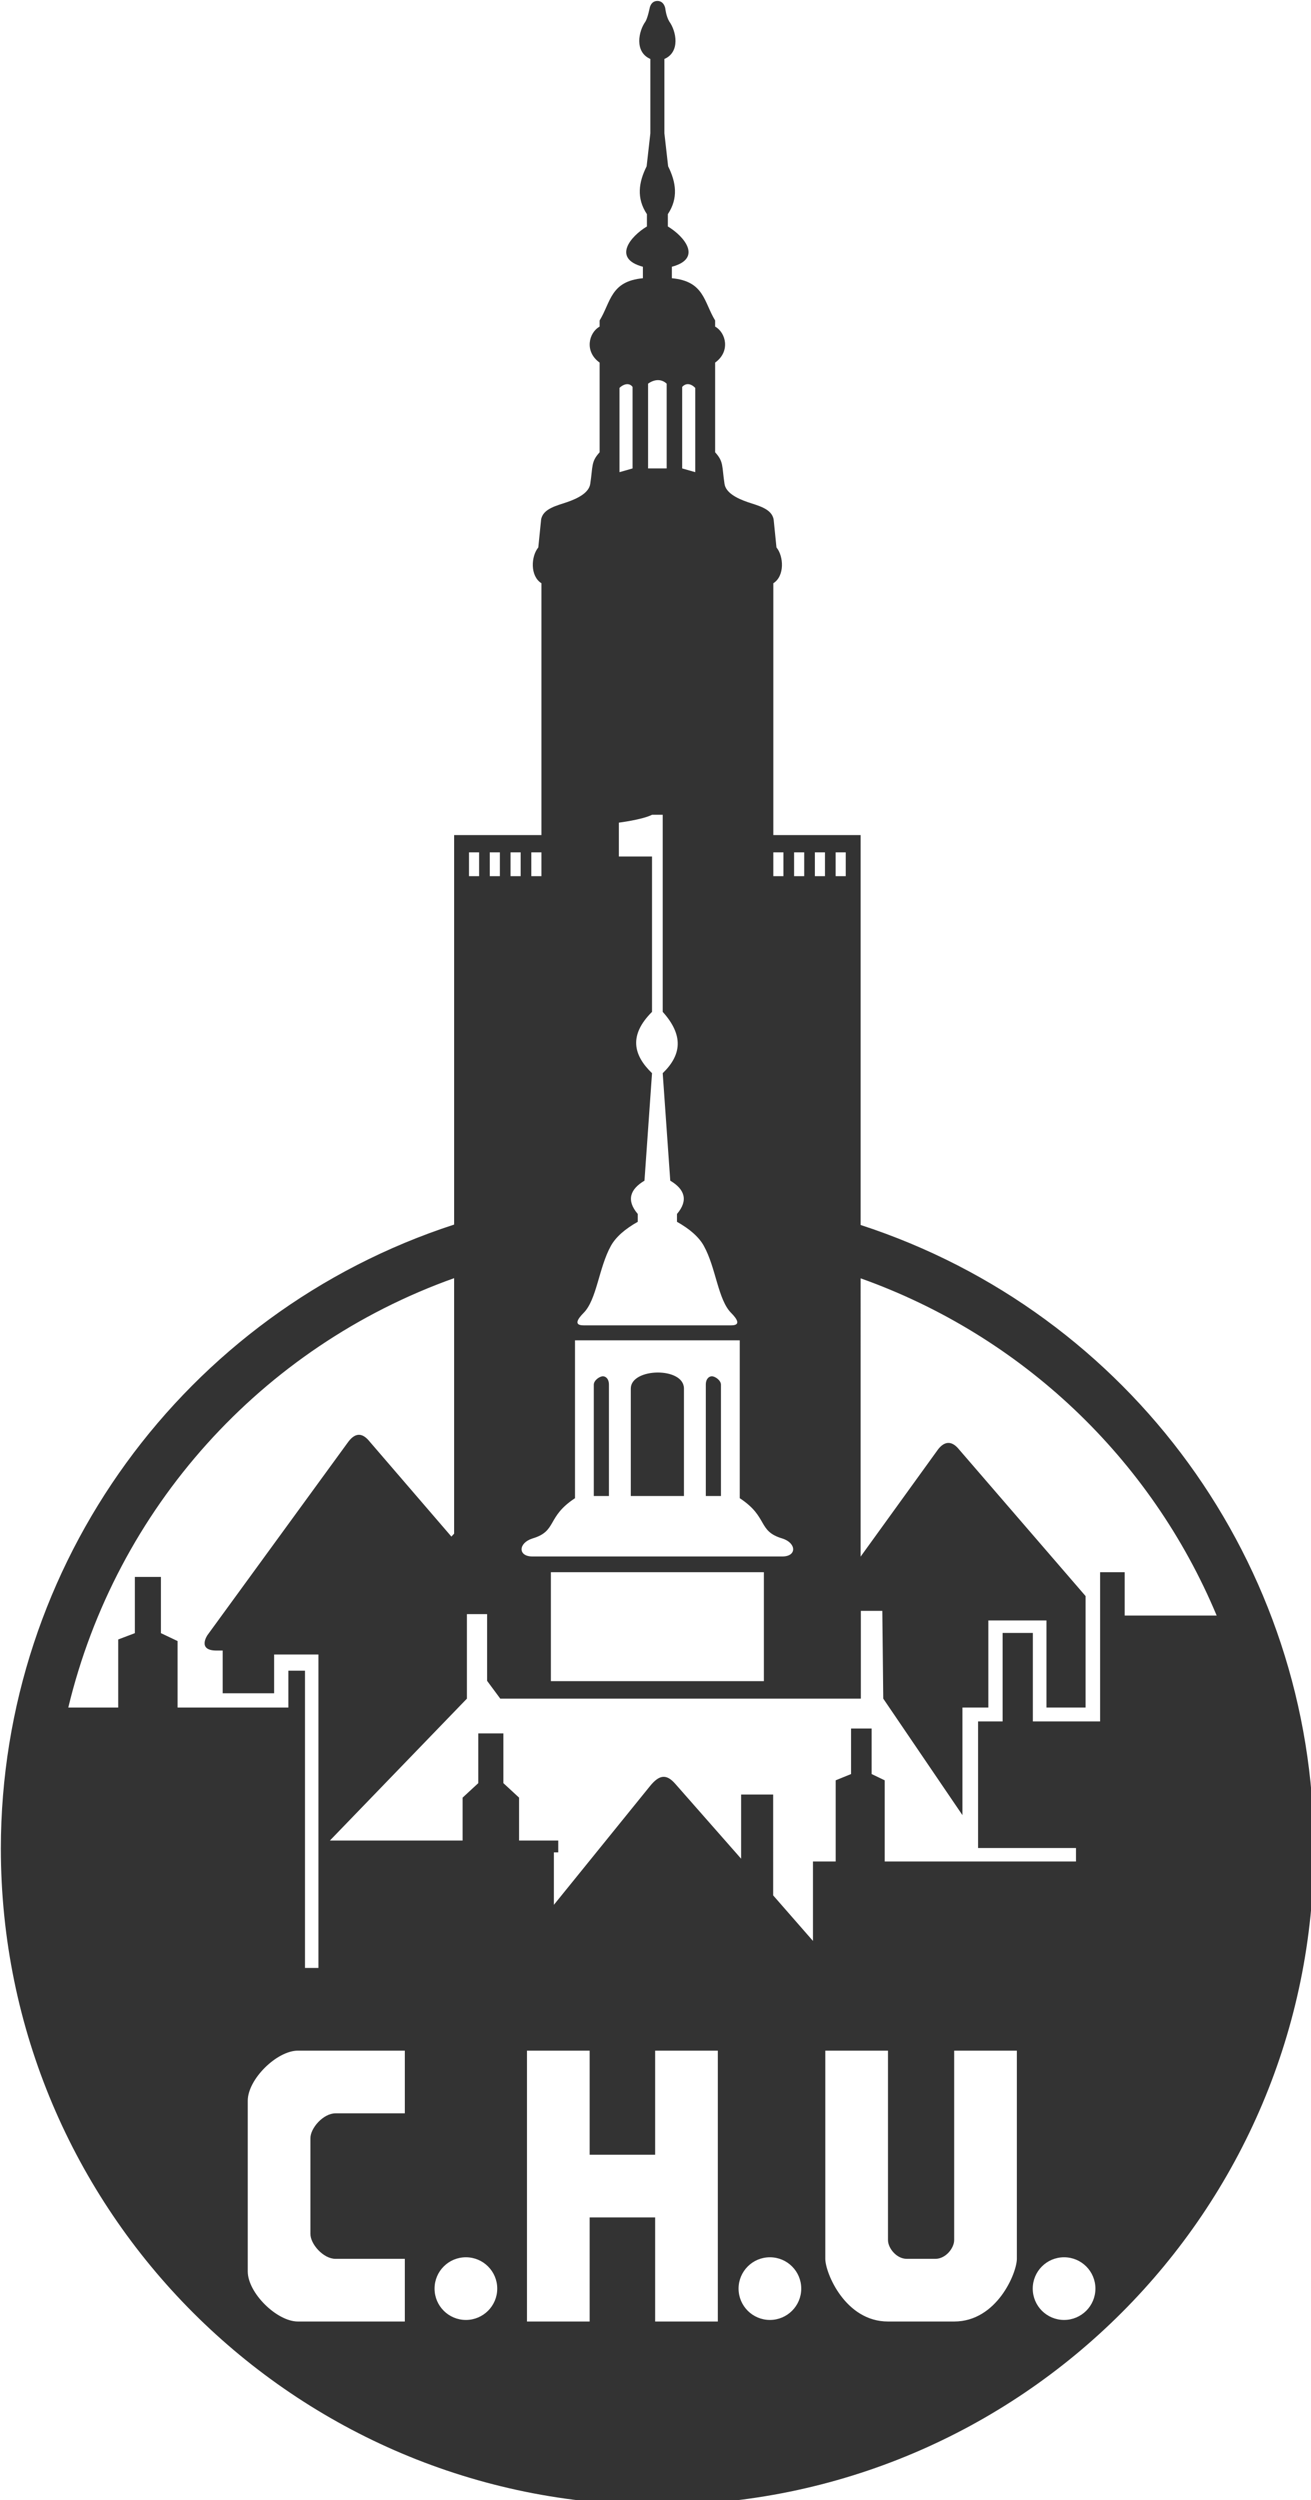 <?xml version="1.0" encoding="UTF-8"?>
<svg width="419" height="799" version="1.1" viewBox="0 0 110.86 211.402" xmlns="http://www.w3.org/2000/svg"><g transform="translate(-45.081 -50.56)"><path transform="scale(.265)" d="m379.91 191.092c-2.151-0.014-2.498 2.334-2.498 2.334s-0.603 3.002-1.314 4.217c-2.243 3.078-3.584 9.743 1.551 11.965v23.713l-1.193 10.537c-2.54 5.089-3.301 10.178 0.09 15.268v3.928c-5.237 3.134-11.155 10.209-1.283 12.857v3.66c-10.354 0.95-10.22 7.608-13.807 13.479v1.957c-3.415 1.878-4.977 7.909 0 11.486v28.615c-2.768 3.036-2.117 4.327-2.994 10.09-0.426 2.802-3.855 4.585-7.363 5.803-3.163 1.098-7.785 2.054-8.32 5.625l-0.893 8.84c-2.305 2.795-2.69 9.11 1 11.428v80.357h-27.857v124.273c-86.21 28.068-144.582 108.405-144.643 199.068 3e-5 115.704 93.796 209.5 209.5 209.5 115.704 0 209.5-93.796 209.5-209.5-0.117-90.615-58.479-170.883-144.643-198.936v-124.406h-27.857v-80.357c3.69-2.317 3.305-8.633 1-11.428l-0.893-8.84c-0.536-3.571-5.157-4.527-8.32-5.625-3.509-1.218-6.937-3.001-7.363-5.803-0.877-5.763-0.226-7.054-2.994-10.09v-28.615c4.977-3.578 3.415-9.608 0-11.486v-1.957c-3.587-5.871-3.453-12.529-13.807-13.479v-3.66c9.872-2.648 3.954-9.723-1.283-12.857v-3.928c3.391-5.089 2.629-10.178 0.09-15.268l-1.193-10.537v-23.713c5.134-2.222 3.794-8.887 1.551-11.965-1.024-1.717-1.264-4.154-1.264-4.154s-0.347-2.382-2.498-2.396zm0.105 120.988c1.022-0.015 2 0.348 2.836 1.137v27.045h-5.934v-27.045c1.011-0.727 2.076-1.121 3.098-1.137zm9.748 1.287c0.801 0.06 1.58 0.547 2.205 1.191v26.891l-4.168-1.188v-26.016c0.513-0.567 1.067-0.831 1.619-0.877 0.115-0.01 0.23-0.011 0.344-2e-3zm-19.57 6e-3c0.116-6e-3 0.232-2e-3 0.346 0.01 0.544 0.058 1.045 0.326 1.43 0.863v26.016l-4.168 1.188v-26.891c0.705-0.689 1.578-1.147 2.393-1.186zm7.986 137.395h3.408v62.883c6.779 7.537 5.982 13.796 0 19.572l2.41 34.295c4.532 2.69 5.9 6.215 2.143 10.625v2.5c3.974 2.241 6.954 4.764 8.572 7.678 3.886 6.998 4.497 17.226 8.75 21.43 1.823 1.857 3.213 3.928 0 3.928h-47.158c-3.213 0-1.823-2.071 0-3.928 4.253-4.203 4.864-14.431 8.75-21.43 1.618-2.914 4.599-5.437 8.572-7.678v-2.5c-3.757-4.41-2.389-7.935 2.143-10.625l2.41-34.295c-5.982-5.776-7.474-12.098 0-19.572v-49.57h-10.58v-10.803s7.5-0.947 10.58-2.51zm-58.404 11.992h3.223v7.6h-3.223zm6.627 0h3.225v7.6h-3.225zm6.629 0h3.225v7.6h-3.225zm6.629 0h3.225v7.6h-3.225zm77.225 0h3.225v7.6h-3.225zm6.629 0h3.225v7.6h-3.225zm6.629 0h3.225v7.6h-3.225zm6.629 0h3.223v7.6h-3.223zm-121.744 135.863v81.519l-0.869 0.939-26.074-30.299c-2.146-2.673-4.389-3.128-6.787 0l-44.984 61.74s-3.391 4.926 2.904 4.926h1.957v13.631h16.416v-12.369h14.141v100.006h-4.293v-94.85h-5.303v11.764h-35.355v-21.213l-5.314-2.525v-17.939h-8.316v17.939l-5.314 2.021v21.717h-15.928c15.277-63.527 61.581-115.054 123.121-137.008zm129.715 0.053c51.33 18.271 92.578 57.336 113.611 107.598h-29.35v-13.826h-7.844v47.607h-21.457v-28.231l-9.653 2.4e-4v28.231l-7.828-2e-3v40.404h31.243v4.293h-61.043v-25.9l-4.166-2v-14.525h-6.566v14.525l-4.904 2v25.9h-7.25v25.352l-12.699-14.533-2e-3 -32.189h-10.227v20.484l-21.031-23.916c-2.863-3.256-5.13-2.858-8.078 0.784l-30.637 37.846v-16.73h1.395v-3.789h-12.506v-13.686l-5.006-4.623v-15.863h-8.004v15.863l-5.006 4.623v13.686h-42.342l43.715-45.272v-26.965h6.443v21.291l4.197 5.674h115.066v-28h6.85l0.301 28 25.268 37.174v-34.328l8.267-3e-5v-27.796h18.542v27.796l12.485 3e-5v-35.568l-40.738-47.207c-2.115-2.334-4.279-2.219-6.324 0.383l-24.723 34.23zm-91.141 19.781h52.568v50.377c9.2 6.03 5.582 10.494 13.598 12.857 4.532 1.45 4.665 5.736 0 5.736h-79.766c-4.665 0-4.532-4.286 0-5.736 8.015-2.363 4.399-6.827 13.6-12.857zm26.283 10.275c-4.241 0.043-8.482 1.796-8.482 5.125v34.285h16.965v-34.285c0-3.502-4.241-5.168-8.482-5.125zm-17.416 1.199c-1.061 0.034-2.873 1.308-2.873 2.693v35.518h4.834v-35.518c0-2-1.136-2.72-1.961-2.693zm34.832 0c-0.825-0.026-1.961 0.693-1.961 2.693v35.518h4.834v-35.518c0-1.385-1.812-2.659-2.873-2.693zm-51.398 62.516h67.965v34.758h-67.965zm-80.728 152.66h34.121v20h-22.121c-3.922 0-8.077 4.784-8 8v30.428c-0.077 3.216 4.078 8 8 8h22.121v20h-34.121c-6.706 0-16-9.101-16-16v-54.428c0-6.899 9.294-16 16-16zm73.1 0h20v33.215h20.9v-33.215h20v86.428h-20v-33.213h-20.9v33.213h-20zm95.199 0h20v60.428c1.5e-4 2.58 2.699 6 6 6h9.123c3.301 0 6-3.42 6-6v-60.428h20v66.428c0 4.491-6.366 20-20 20h-21.123c-13.634 0-20-15.509-20-20zm-114.689 65.928c5.523 0 10 4.477 10 10 0 5.523-4.477 10-10 10-5.523 0-10-4.477-10-10-1e-5 -5.523 4.477-10 10-10zm97.01 0c5.523 0 10 4.477 10 10 0 5.523-4.477 10-10 10-5.523 0-10-4.477-10-10 0-5.523 4.477-10 10-10zm93.869 0c5.523 0 10 4.477 10 10 0 5.523-4.477 10-10 10-5.523 0-10-4.477-10-10 0-5.523 4.477-10 10-10z" fill="#333"/></g></svg>
